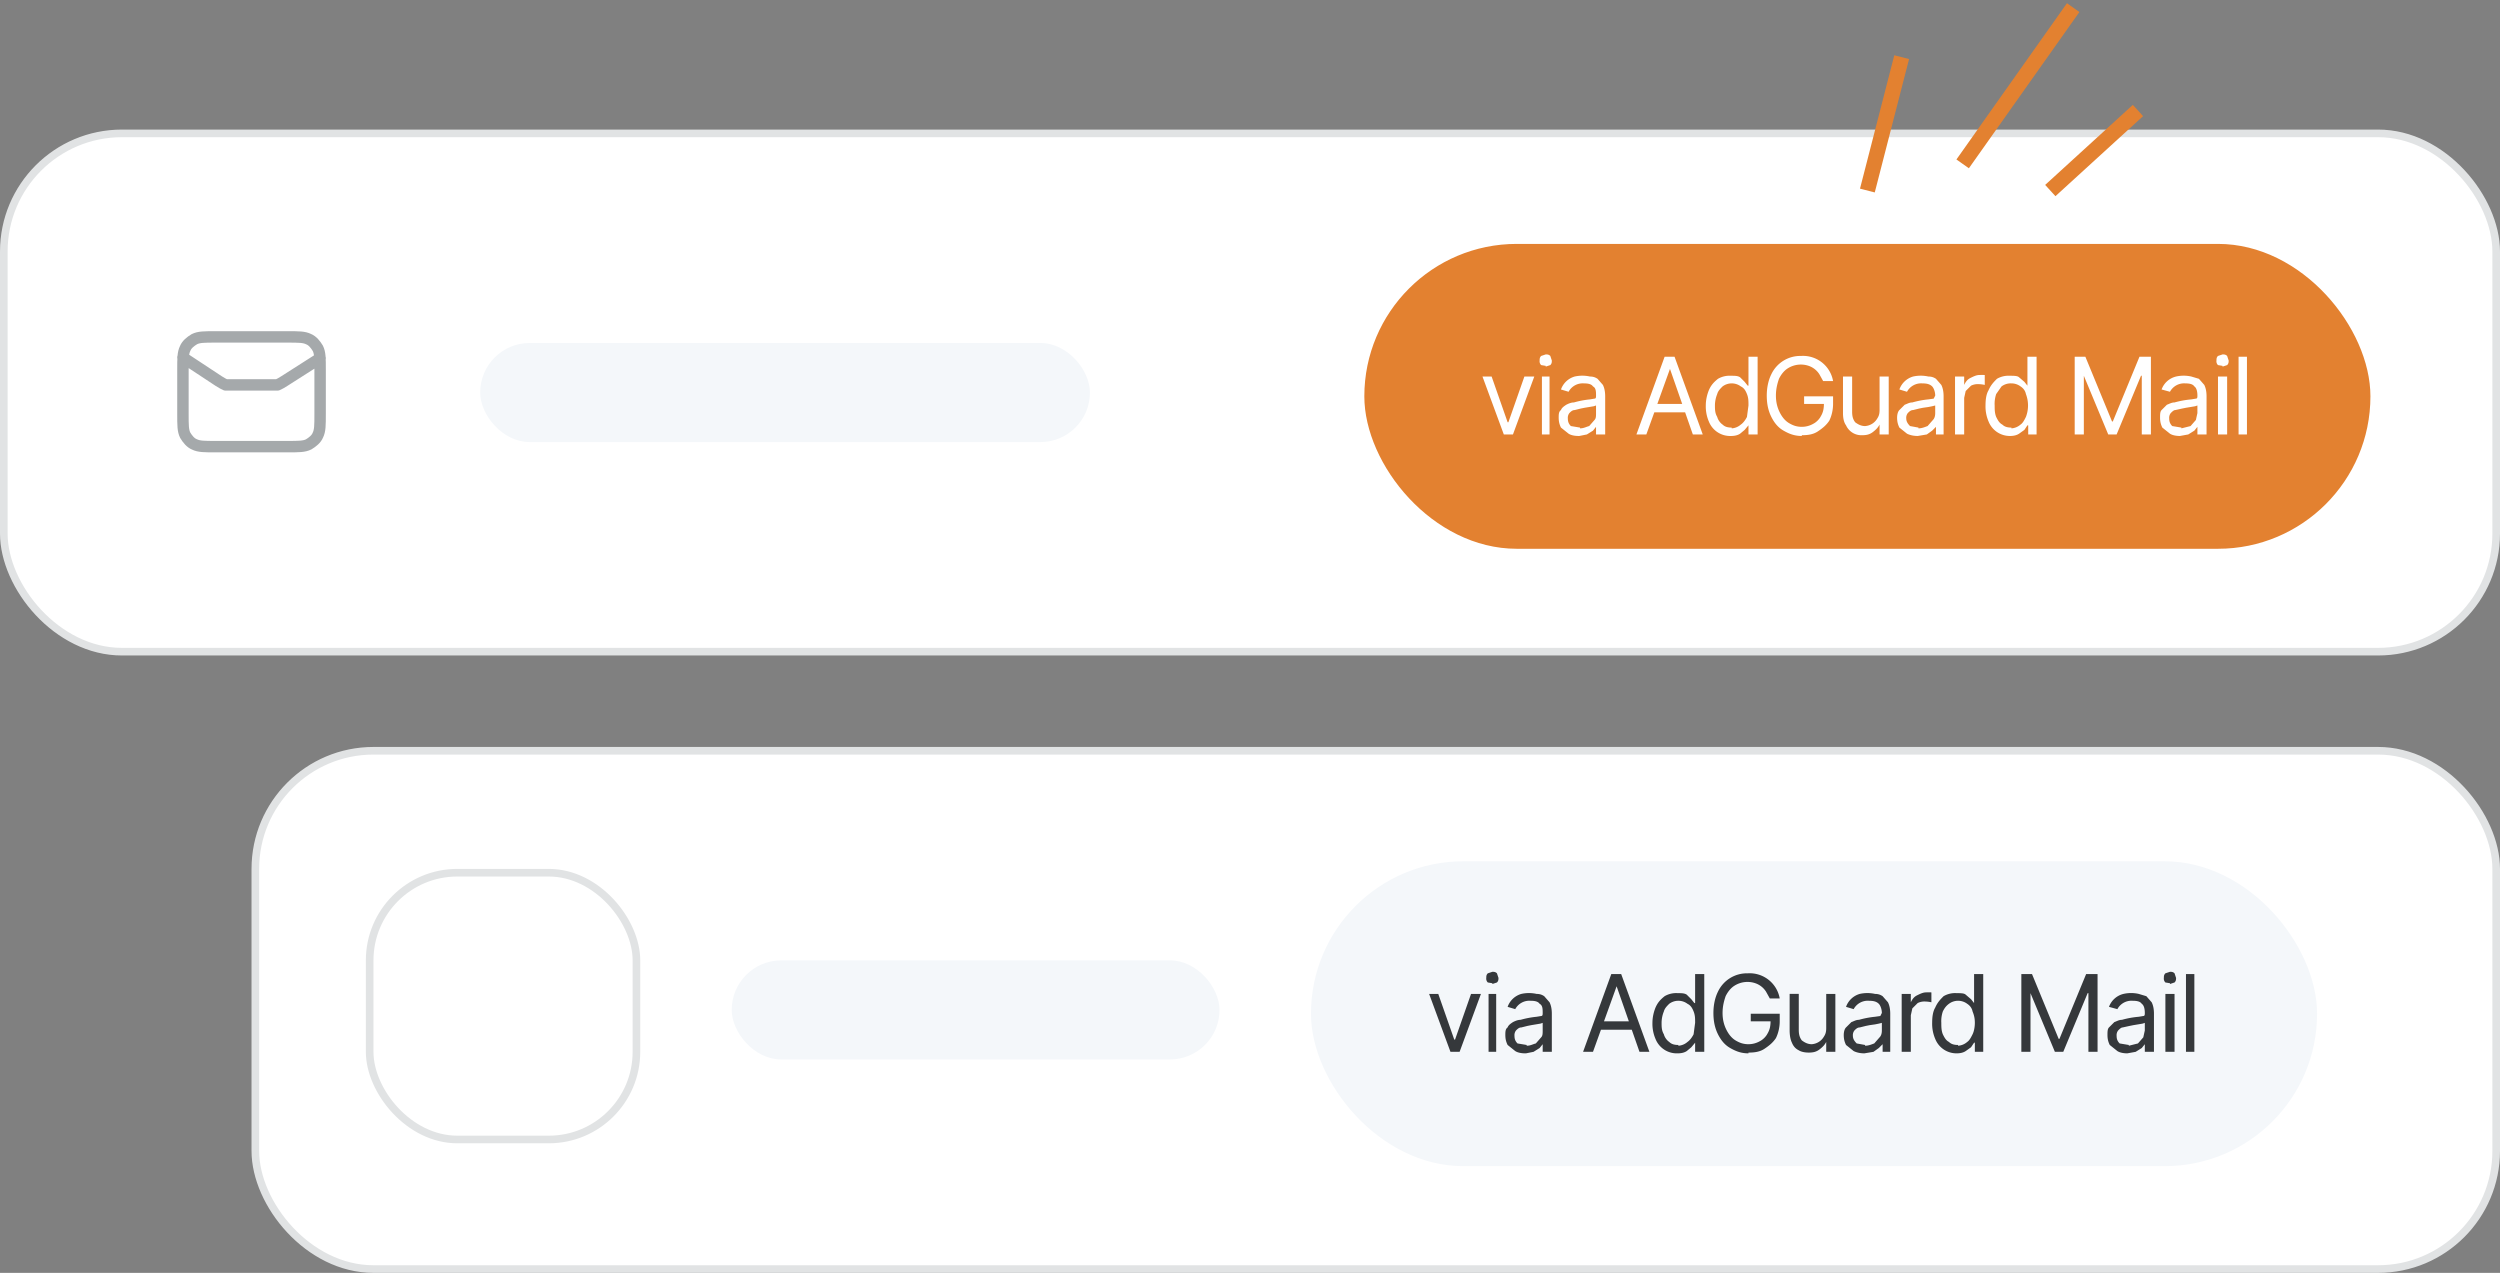 <svg xmlns="http://www.w3.org/2000/svg" width="328" height="167" fill="none"><rect width="100%" height="100%" fill="#808080" stroke="none"/><rect width="327" height="68" x=".5" y="17.5" fill="#fff" rx="15.5"/><rect width="327" height="68" x=".5" y="17.5" stroke="#E1E3E4" rx="15.5"/><rect width="36" height="36" x="15" y="33.2" fill="#fff" rx="12"/><path stroke="#A5A9AB" stroke-linecap="round" stroke-linejoin="round" stroke-width="1.5" d="m24 46.9 4.7 3.1.5.3.4.2H36.4l.4-.2.5-.3L42 47M28.3 58.6h9.4c1.5 0 2.2 0 2.8-.3.5-.3 1-.7 1.2-1.2.3-.6.3-1.3.3-2.8v-5.8c0-1.5 0-2.2-.3-2.8-.3-.5-.7-1-1.2-1.2-.6-.3-1.3-.3-2.8-.3h-9.4c-1.5 0-2.2 0-2.8.3-.5.3-1 .7-1.2 1.2-.3.6-.3 1.3-.3 2.8v5.8c0 1.5 0 2.2.3 2.8.3.5.7 1 1.2 1.2.6.3 1.3.3 2.8.3Z"/><rect width="80" height="13" x="63" y="45" fill="#F4F7FA" rx="6.5"/><rect width="132" height="40" x="179" y="32" fill="#E38130" rx="20"/><path fill="#fff" d="m201.3 49.4-2.8 7.6h-1.2l-2.8-7.6h1.2l2.1 6h.1l2.1-6h1.3Zm1 7.6v-7.6h1V57h-1Zm.5-9-.6-.1a.7.7 0 0 1-.2-.6c0-.2 0-.4.2-.6l.6-.2c.2 0 .4 0 .6.2l.2.6c0 .2 0 .4-.2.6l-.6.2Zm4.3 9.2c-.5 0-1-.1-1.3-.3l-1-.8c-.2-.4-.3-.8-.3-1.3 0-.4 0-.8.3-1 .1-.3.4-.5.7-.7.2-.1.6-.3 1-.3a12 12 0 0 1 2.1-.4l.6-.1c.2 0 .2-.2.2-.4 0-.5 0-1-.4-1.2-.2-.3-.6-.4-1.2-.4a2.1 2.1 0 0 0-2 1.1l-1-.3a2.7 2.7 0 0 1 1.8-1.7 4.6 4.6 0 0 1 2 0c.4 0 .7.1 1 .3l.7.8c.2.4.3.9.3 1.5v5h-1.2v-1l-.4.5-.8.5-1 .2Zm.2-1c.5 0 .8-.2 1.2-.3l.7-.8c.2-.2.2-.5.2-.9v-1l-.3.1-.6.1-.6.1-.5.1-.8.2c-.3 0-.5.2-.7.4a1 1 0 0 0-.2.7c0 .4.1.7.4 1l1.2.2Zm8.7.8h-1.3l3.7-10.2h1.3l3.7 10.2h-1.3l-3-8.6L216 57Zm.5-4h5.2v1.1h-5.2v-1Zm10.6 4.2a3 3 0 0 1-2.9-1.9 5 5 0 0 1-.4-2.1c0-.8.2-1.5.4-2 .3-.7.7-1.1 1.2-1.5a3 3 0 0 1 1.7-.4c.5 0 .9 0 1.2.2l.6.6.4.5h.1v-3.8h1.2V57h-1.2v-1.2l-.5.6-.6.5c-.3.2-.7.3-1.2.3Zm.1-1a2 2 0 0 0 1.2-.5c.3-.2.6-.6.8-1l.2-1.5c0-.6 0-1-.2-1.5s-.4-.8-.8-1a2 2 0 0 0-1.2-.4 2 2 0 0 0-1.2.4c-.3.3-.6.6-.7 1a4 4 0 0 0-.3 1.5c0 .5 0 1 .3 1.5.1.4.4.8.7 1 .3.3.7.4 1.2.4Zm9.2 1c-1 0-1.7-.3-2.4-.7-.7-.4-1.2-1-1.6-1.8-.4-.8-.6-1.7-.6-2.8 0-1 .2-2 .6-2.8a4.2 4.2 0 0 1 3.9-2.4 4 4 0 0 1 4.2 3.3h-1.3l-.5-.9a2.7 2.7 0 0 0-1.4-1.1 3.2 3.2 0 0 0-2.7.3c-.5.3-.9.8-1.2 1.4-.2.6-.4 1.3-.4 2.2 0 .9.2 1.6.5 2.2.3.6.7 1.1 1.2 1.4.5.3 1 .5 1.7.5a3 3 0 0 0 1.5-.4c.4-.2.8-.6 1-1 .3-.5.4-1 .4-1.7l.4.1h-3v-1h3.8v1c0 .8-.2 1.6-.5 2.2-.4.6-.9 1-1.5 1.4-.6.4-1.3.5-2.1.5Zm10.2-3.3v-4.5h1.2V57h-1.2v-1.3c-.2.4-.5.7-.9 1-.4.3-.8.4-1.4.4a2.2 2.2 0 0 1-2.1-1.3c-.3-.4-.4-1-.4-1.6v-4.8h1.2V54c0 .6.1 1 .4 1.4.4.3.8.5 1.3.5a2 2 0 0 0 1.6-1c.2-.3.3-.6.3-1.1Zm5 3.3c-.5 0-1-.1-1.4-.3l-1-.8c-.2-.4-.3-.8-.3-1.3 0-.4.1-.8.3-1l.7-.7c.3-.1.6-.3 1-.3a12 12 0 0 1 2.1-.4l.7-.1.2-.4c0-.5-.2-1-.4-1.2-.3-.3-.7-.4-1.3-.4a2.1 2.1 0 0 0-2 1.1l-1-.3a2.7 2.7 0 0 1 1.8-1.7 4.6 4.6 0 0 1 2 0c.4 0 .7.1 1 .3l.7.8c.2.4.3.9.3 1.5v5H254v-1l-.5.5-.7.5-1.2.2Zm.1-1c.5 0 .9-.2 1.2-.3l.7-.8c.2-.2.3-.5.3-.9v-1l-.4.1-.5.1-.7.1-.5.1-.8.2c-.3 0-.5.2-.7.4a1 1 0 0 0-.2.7c0 .4.2.7.5 1l1.1.2Zm4.8.8v-7.6h1.2v1.1c.2-.4.4-.7.8-.9.4-.2.8-.4 1.2-.4a9.2 9.2 0 0 1 .7 0v1.3a4.2 4.2 0 0 0-.8-.1 2 2 0 0 0-1 .2l-.7.7-.2.9V57h-1.2Zm7.2.2a3 3 0 0 1-2.8-1.9 5 5 0 0 1-.4-2.1c0-.8.1-1.5.4-2 .3-.7.7-1.1 1.1-1.5a3 3 0 0 1 1.7-.4c.5 0 1 0 1.2.2l.7.6.4.5v-3.8h1.2V57h-1.1v-1.2h-.1l-.4.6-.7.5c-.3.2-.7.3-1.2.3Zm.2-1a2 2 0 0 0 1.2-.5c.3-.2.5-.6.7-1a4.2 4.2 0 0 0 0-3c-.1-.5-.4-.8-.7-1a2 2 0 0 0-1.2-.4 2 2 0 0 0-1.3.4l-.7 1a4 4 0 0 0-.2 1.5c0 .5 0 1 .2 1.5.2.4.4.8.8 1 .3.3.7.4 1.2.4Zm8.3-9.4h1.4l3.5 8.5h.1l3.5-8.5h1.5V57H281v-7.7h-.1l-3.2 7.7h-1.1l-3.2-7.7V57h-1.2V46.8ZM286 57.2c-.5 0-1-.1-1.3-.3l-1-.8c-.2-.4-.3-.8-.3-1.3 0-.4 0-.8.2-1l.7-.7c.3-.1.6-.3 1-.3a12 12 0 0 1 2.2-.4l.6-.1c.2 0 .2-.2.2-.4 0-.5-.1-1-.4-1.2-.2-.3-.6-.4-1.2-.4a2.1 2.1 0 0 0-2 1.1l-1.1-.3a2.7 2.7 0 0 1 1.9-1.7 4.6 4.6 0 0 1 2 0l1 .3.7.8c.2.4.3.9.3 1.5v5h-1.2v-1l-.4.5-.8.5-1.1.2Zm.2-1 1.2-.3.7-.8.2-.9v-1l-.3.1-.6.1-.6.1-.5.1-.9.2c-.2 0-.4.2-.6.4a1 1 0 0 0-.2.7c0 .4.1.7.4 1l1.2.2Zm4.8.8v-7.6h1.2V57H291Zm.6-9-.6-.1a.7.7 0 0 1-.2-.6c0-.2 0-.4.2-.6l.6-.2c.2 0 .4 0 .6.2l.2.6c0 .2 0 .4-.2.6l-.6.2Zm3.2-1.2V57h-1.1V46.8h1.1Z"/><rect width="294" height="68" x="33.5" y="98.5" fill="#fff" rx="15.5"/><rect width="294" height="68" x="33.5" y="98.5" stroke="#E1E3E4" rx="15.5"/><rect width="35" height="35" x="48.5" y="114.5" stroke="#E1E3E4" rx="11.5"/><rect width="64" height="13" x="96" y="126" fill="#F4F7FA" rx="6.5"/><rect width="132" height="40" x="172" y="113" fill="#F4F7FA" rx="20"/><path fill="#35383B" d="m194.3 130.4-2.8 7.6h-1.2l-2.8-7.6h1.2l2.1 6h.1l2.1-6h1.3Zm1 7.6v-7.6h1v7.6h-1Zm.5-9-.6-.1a.7.7 0 0 1-.2-.6c0-.2 0-.4.2-.6l.6-.2c.2 0 .4 0 .6.2l.2.6c0 .2 0 .4-.2.6l-.6.2Zm4.3 9.2c-.5 0-1-.1-1.3-.3l-1-.8c-.2-.4-.3-.8-.3-1.3 0-.4 0-.8.3-1 .1-.3.4-.5.7-.7.2-.1.6-.3 1-.3a12 12 0 0 1 2.1-.4l.6-.1c.2 0 .2-.2.2-.4 0-.5 0-1-.4-1.2-.2-.3-.6-.4-1.2-.4a2.1 2.1 0 0 0-2 1.1l-1-.3a2.7 2.7 0 0 1 1.8-1.7 4.6 4.6 0 0 1 2 0c.4 0 .7.1 1 .3l.7.8c.2.4.3.9.3 1.5v5h-1.2v-1l-.4.5-.8.5-1 .2Zm.2-1c.5 0 .8-.2 1.2-.3l.7-.8c.2-.2.2-.5.2-.9v-1l-.3.1-.6.1-.6.1-.5.1-.8.2c-.3 0-.5.2-.7.4a1 1 0 0 0-.2.7c0 .4.1.7.4 1l1.2.2Zm8.7.8h-1.3l3.7-10.2h1.3l3.7 10.2h-1.3l-3-8.6-3.1 8.6Zm.5-4h5.2v1.1h-5.2v-1Zm10.6 4.2a3 3 0 0 1-2.9-1.9 5 5 0 0 1-.4-2.1c0-.8.2-1.5.4-2 .3-.7.7-1.1 1.2-1.5a3 3 0 0 1 1.7-.4c.5 0 .9 0 1.2.2l.6.6.4.5h.1v-3.8h1.2V138h-1.2v-1.2l-.5.6-.6.5c-.3.2-.7.3-1.2.3Zm.1-1a2 2 0 0 0 1.2-.5c.3-.2.6-.6.8-1l.2-1.5c0-.6 0-1-.2-1.5s-.4-.8-.8-1a2 2 0 0 0-1.2-.4 2 2 0 0 0-1.2.4c-.3.3-.6.6-.7 1a4 4 0 0 0-.3 1.5c0 .5 0 1 .3 1.5.1.4.4.8.7 1 .3.3.7.4 1.2.4Zm9.2 1c-1 0-1.7-.3-2.4-.7-.7-.4-1.2-1-1.6-1.8-.4-.8-.6-1.7-.6-2.8 0-1 .2-2 .6-2.8a4.2 4.2 0 0 1 3.9-2.4 4 4 0 0 1 4.2 3.3h-1.3l-.5-.9a2.7 2.7 0 0 0-1.4-1.1 3.2 3.2 0 0 0-2.7.3c-.5.3-.9.8-1.2 1.4-.2.6-.4 1.3-.4 2.2 0 .9.2 1.6.5 2.2.3.6.7 1.1 1.2 1.4.5.3 1 .5 1.7.5a3 3 0 0 0 1.5-.4c.4-.2.8-.6 1-1 .3-.5.4-1 .4-1.7l.4.1h-3v-1h3.8v1c0 .8-.2 1.6-.5 2.2-.4.6-.9 1-1.5 1.4-.6.4-1.3.5-2.1.5Zm10.2-3.3v-4.5h1.2v7.6h-1.2v-1.3c-.2.4-.5.7-.9 1-.4.3-.8.4-1.4.4-.5 0-1-.1-1.3-.3-.4-.2-.7-.5-.9-1-.2-.4-.3-1-.3-1.6v-4.8h1.2v4.7c0 .6.1 1 .4 1.4.4.3.8.5 1.3.5a2 2 0 0 0 1.6-1c.2-.3.3-.6.3-1.1Zm5 3.3c-.5 0-1-.1-1.4-.3l-1-.8c-.2-.4-.3-.8-.3-1.3 0-.4.1-.8.3-1l.7-.7c.3-.1.6-.3 1-.3a12 12 0 0 1 2.1-.4l.7-.1.2-.4c0-.5-.2-1-.4-1.2-.3-.3-.7-.4-1.3-.4a2.1 2.1 0 0 0-2 1.1l-1-.3a2.7 2.7 0 0 1 1.8-1.7 4.6 4.6 0 0 1 2 0c.4 0 .7.1 1 .3l.7.8c.2.4.3.9.3 1.5v5H247v-1l-.5.5-.7.5-1.2.2Zm.1-1c.5 0 .9-.2 1.2-.3l.7-.8c.2-.2.3-.5.3-.9v-1l-.4.1-.5.1-.7.1-.5.1-.8.2c-.3 0-.5.2-.7.4a1 1 0 0 0-.2.7c0 .4.2.7.5 1l1.1.2Zm4.8.8v-7.6h1.2v1.1c.2-.4.4-.7.8-.9.4-.2.8-.4 1.2-.4a8.3 8.3 0 0 1 .7 0v1.3a4.1 4.1 0 0 0-.8-.1 2 2 0 0 0-1 .2l-.7.7-.2.9v4.8h-1.2Zm7.2.2a3 3 0 0 1-2.8-1.9 5 5 0 0 1-.4-2.1c0-.8.1-1.5.4-2 .3-.7.7-1.1 1.1-1.5a3 3 0 0 1 1.7-.4c.5 0 1 0 1.2.2l.7.6.4.5v-3.8h1.2V138h-1.1v-1.2h-.1l-.4.6-.7.5c-.3.2-.7.3-1.2.3Zm.2-1a2 2 0 0 0 1.2-.5c.3-.2.5-.6.7-1 .2-.4.3-1 .3-1.5 0-.6-.1-1-.3-1.5-.1-.5-.4-.8-.7-1a2 2 0 0 0-1.2-.4 2 2 0 0 0-1.2.4c-.4.3-.6.6-.8 1a4 4 0 0 0-.2 1.5c0 .5 0 1 .2 1.5.2.4.4.8.8 1 .3.3.7.4 1.2.4Zm8.3-9.4h1.4l3.5 8.5h.1l3.5-8.5h1.5V138H274v-7.7h-.1l-3.2 7.7h-1.1l-3.2-7.7v7.7h-1.2v-10.2Zm13.9 10.4c-.5 0-1-.1-1.3-.3l-1-.8c-.2-.4-.3-.8-.3-1.3 0-.4 0-.8.2-1l.7-.7c.3-.1.6-.3 1-.3a11.9 11.9 0 0 1 2.2-.4l.6-.1c.2 0 .2-.2.2-.4 0-.5-.1-1-.4-1.2-.2-.3-.6-.4-1.2-.4a2.1 2.1 0 0 0-2 1.1l-1.1-.3a2.7 2.7 0 0 1 1.9-1.7 4.5 4.5 0 0 1 2 0l1 .3.7.8c.2.4.3.9.3 1.5v5h-1.2v-1l-.4.5-.8.5-1.1.2Zm.2-1 1.2-.3.7-.8.2-.9v-1l-.3.1-.6.1-.6.1-.5.1-.9.2c-.2 0-.4.2-.6.4a1 1 0 0 0-.2.7c0 .4.1.7.4 1l1.2.2Zm4.8.8v-7.6h1.2v7.6H284Zm.6-9-.6-.1a.7.7 0 0 1-.2-.6c0-.2 0-.4.2-.6l.6-.2c.2 0 .4 0 .6.2l.2.6c0 .2 0 .4-.2.6l-.6.2Zm3.2-1.2V138h-1.1v-10.2h1.1Z"/><path stroke="#E38130" stroke-width="2" d="m245 25 4.5-17.5m8 14L272 1m-3 24 11.5-10.5"/></svg>